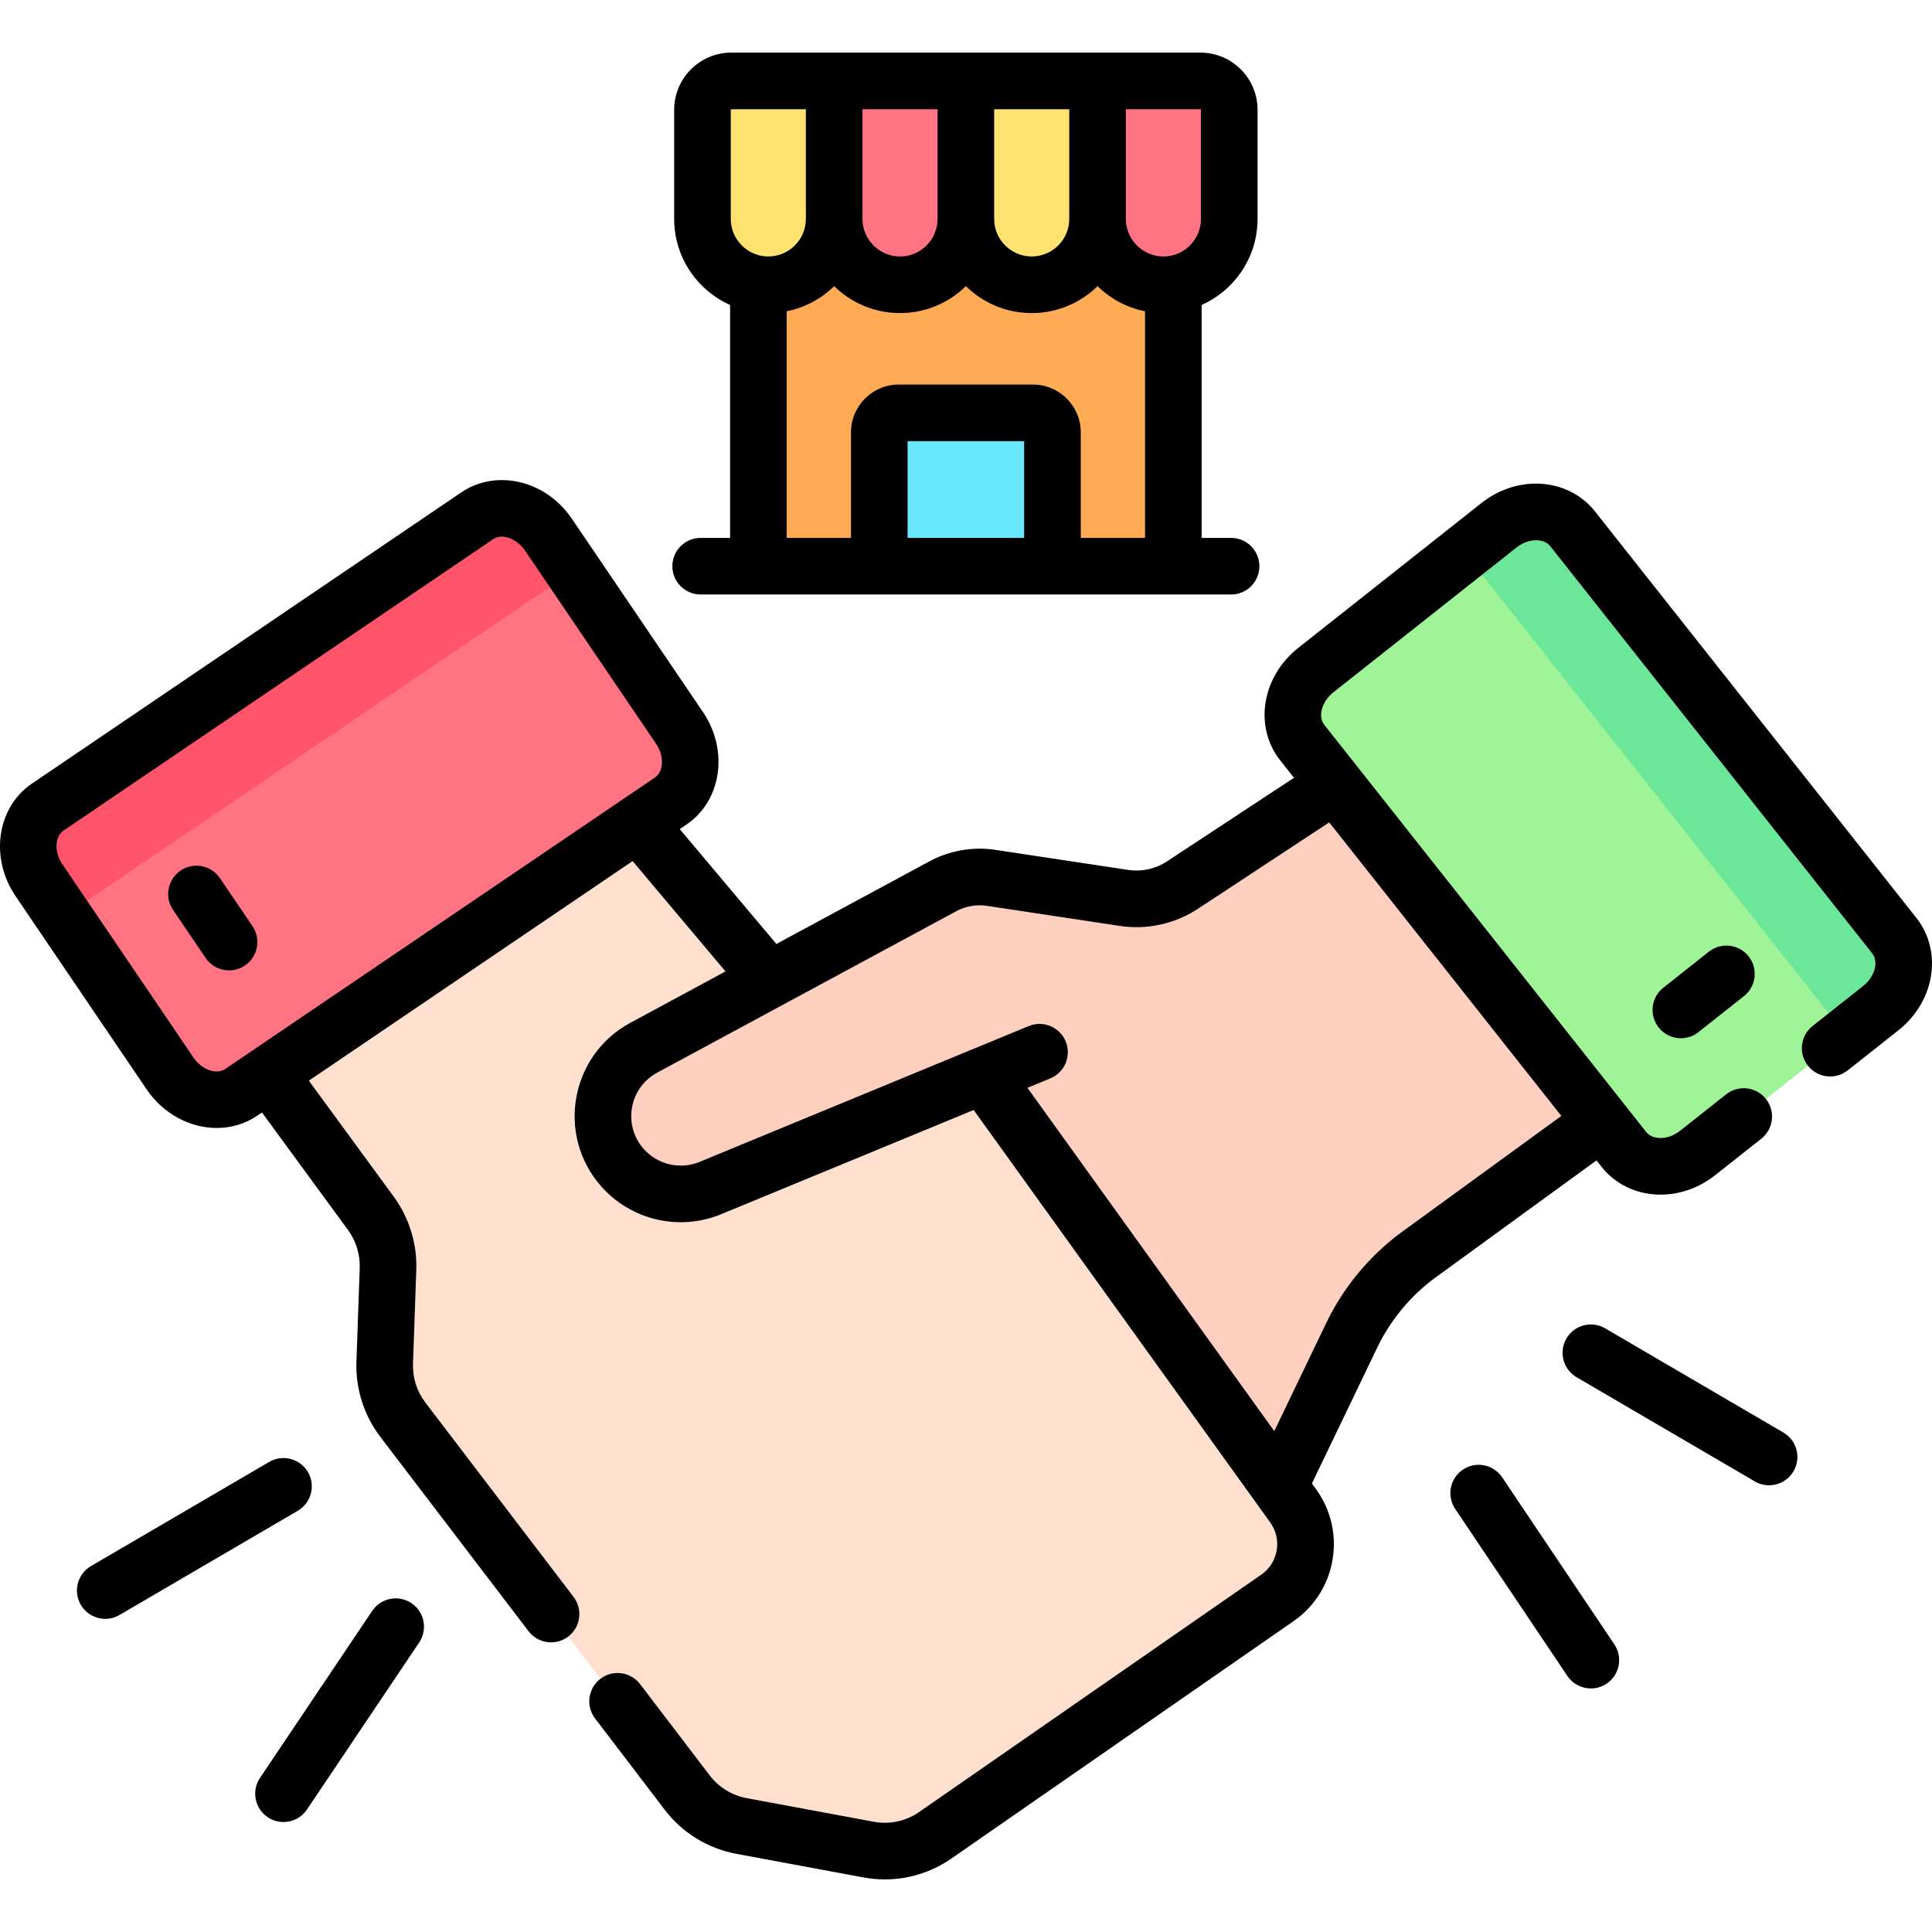 <svg id="Capa_1" enable-background="new 0 0 511.917 511.917" height="512" viewBox="0 0 511.917 511.917" width="512" xmlns="http://www.w3.org/2000/svg"><g><g><path d="m152.092 198.056 57.861 68.745 41.82 5.818 90.887 126.404c5.658 7.869 3.768 18.848-4.195 24.373l-90.88 63.048c-5.116 3.456-11.385 4.761-17.454 3.633l-33.646-6.249c-5.733-1.065-10.866-4.222-14.402-8.859l-75.342-98.795c-3.295-4.321-4.992-9.65-4.802-15.081l.872-24.872c.185-5.273-1.409-10.454-4.526-14.711l-42.473-58.02z" fill="#ffe0cf"/><path d="m255.055 287.215-66.824 27.574c-8.134 3.356-17.501 1.178-23.319-5.424-8.765-9.945-5.995-25.46 5.671-31.757l79.262-42.786c3.899-2.104 8.375-2.885 12.756-2.223l35.157 5.311c5.576.842 11.263-.457 15.92-3.636l41.909-28.608 69.677 90.467-49.46 36.4c-7.533 5.544-13.592 12.852-17.644 21.282l-19.235 40.017" fill="#ffcfc0"/><path d="m499.074 266.549-49.996 39.531c-5.977 4.726-14.655 3.712-19.381-2.266l-84.051-106.302c-4.726-5.977-3.712-14.655 2.266-19.381l49.996-39.531c5.977-4.726 14.655-3.712 19.381 2.266l84.051 106.302c4.725 5.978 3.711 14.655-2.266 19.381z" fill="#9ff497"/><path d="m501.339 247.169-84.051-106.303c-4.726-5.977-13.403-6.992-19.381-2.266l-9.875 7.808 99.19 125.45c.679.858 1.241 1.77 1.704 2.714l10.147-8.023c5.978-4.726 6.993-13.403 2.266-19.38z" fill="#6ce79a"/><path d="m9.803 232.451 35.776 52.749c4.277 6.306 12.857 7.951 19.164 3.674l112.154-76.068c6.306-4.277 7.951-12.857 3.674-19.164l-35.776-52.748c-4.277-6.307-12.857-7.951-19.164-3.674l-112.154 76.068c-6.307 4.277-7.952 12.857-3.674 19.163z" fill="#ff7383"/><path d="m13.477 213.288 112.154-76.068c6.306-4.277 14.886-2.632 19.164 3.674l7.066 10.418-132.356 89.769c-.906.614-1.716 1.314-2.442 2.075l-7.261-10.705c-4.277-6.306-2.632-14.886 3.675-19.163z" fill="#ff546a"/><g><path d="m200.95 50.597h109.944v99.428h-109.944z" fill="#ffab56"/><g><path d="m203.58 75.454c-9.636 0-17.448-7.812-17.448-17.448v-28.92c0-4.224 3.424-7.648 7.648-7.648h27.247v36.568c0 9.637-7.811 17.448-17.447 17.448z" fill="#ffe270"/><path d="m238.475 75.454c-9.636 0-17.448-7.812-17.448-17.448v-36.568h34.895v36.568c.001 9.637-7.811 17.448-17.447 17.448z" fill="#ff7383"/><path d="m273.37 75.454c-9.636 0-17.448-7.812-17.448-17.448v-36.568h34.895v36.568c.001 9.637-7.811 17.448-17.447 17.448z" fill="#ffe270"/><path d="m308.266 75.454c-9.636 0-17.448-7.812-17.448-17.448v-36.568h27.247c4.224 0 7.648 3.424 7.648 7.648v28.92c0 9.637-7.811 17.448-17.447 17.448z" fill="#ff7383"/></g><path d="m278.868 150.025h-45.89v-35.463c0-2.855 2.314-5.169 5.169-5.169h35.553c2.855 0 5.169 2.314 5.169 5.169v35.463z" fill="#68e7fd"/></g></g><g><path d="m452.793 252.171-12.07 9.544c-3.25 2.568-3.801 7.285-1.231 10.534 1.48 1.873 3.673 2.849 5.888 2.849 1.629 0 3.27-.528 4.646-1.617l12.07-9.544c3.25-2.568 3.801-7.285 1.231-10.534-2.569-3.25-7.285-3.8-10.534-1.232z"/><path d="m58.265 232.672c-2.325-3.428-6.989-4.323-10.417-1.997-3.428 2.325-4.323 6.988-1.998 10.417l8.637 12.735c1.45 2.139 3.811 3.291 6.214 3.291 1.449 0 2.914-.419 4.203-1.294 3.428-2.325 4.322-6.988 1.997-10.417z"/><path d="m507.836 243.294-85.278-107.856c-3.438-4.349-8.734-6.998-14.532-7.27-5.491-.273-10.993 1.562-15.496 5.124l-48.544 38.382c-4.504 3.562-7.544 8.497-8.56 13.896-1.072 5.704.284 11.469 3.723 15.816l3.72 4.705-33.312 21.917c-.036.023-.071.048-.106.071-3.104 2.119-6.859 2.974-10.571 2.414l-35.156-5.311c-5.951-.901-12.145.18-17.44 3.039l-40.566 21.898-25.611-30.428 1.821-1.235c9.266-6.286 11.209-19.65 4.331-29.791l-34.736-51.216c-7.052-10.397-20.196-13.155-29.281-6.993l-113.795 77.18c-9.267 6.285-11.209 19.649-4.332 29.792l34.736 51.215c4.477 6.601 11.603 10.234 18.59 10.234 3.748 0 7.456-1.046 10.691-3.24l1.282-.869 22.818 31.171c2.113 2.887 3.207 6.444 3.082 10.019l-.872 24.873c-.25 7.144 1.999 14.208 6.333 19.891l39.273 51.499c1.476 1.936 3.71 2.952 5.969 2.952 1.586 0 3.185-.501 4.542-1.536 3.294-2.512 3.928-7.218 1.416-10.512l-39.274-51.499c-2.237-2.935-3.398-6.581-3.269-10.27l.872-24.873c.243-6.923-1.877-13.813-5.969-19.403l-22.5-30.737 85.789-58.186 24.611 29.24-25.215 13.611c-15.901 8.583-19.7 29.738-7.735 43.315 7.934 9.002 20.716 11.975 31.807 7.397l66.9-27.606 18.263 25.399c3.476 4.835 53.628 74.585 60.316 83.886 1.553 2.16 2.159 4.794 1.708 7.415-.451 2.622-1.903 4.9-4.09 6.417l-90.802 62.996c-3.506 2.368-7.728 3.248-11.887 2.474l-33.645-6.249c-3.913-.727-7.396-2.869-9.809-6.033l-18.442-24.183c-2.512-3.294-7.219-3.925-10.512-1.416-3.294 2.512-3.928 7.219-1.416 10.512l18.443 24.183c4.672 6.127 11.418 10.277 18.996 11.686l33.646 6.249c1.904.354 3.813.528 5.711.528 6.134 0 12.144-1.83 17.388-5.373l90.879-63.049c5.518-3.827 9.184-9.579 10.323-16.196s-.393-13.265-4.313-18.716l-1.133-1.576 17.307-36.005c3.507-7.298 8.808-13.691 15.296-18.466l42.801-31.136 1.408 1.781c3.438 4.348 8.734 6.998 14.532 7.27.342.017.684.024 1.025.024 5.145 0 10.247-1.808 14.471-5.147l12.226-9.667c3.25-2.569 3.801-7.285 1.231-10.535-2.568-3.247-7.284-3.799-10.534-1.23l-12.226 9.666c-1.642 1.299-3.646 2.004-5.491 1.906-1.047-.049-2.499-.364-3.468-1.589l-85.279-107.856c-.968-1.224-.94-2.71-.746-3.74.342-1.817 1.479-3.604 3.121-4.903l48.543-38.382c1.643-1.298 3.629-1.997 5.491-1.906 1.048.049 2.499.364 3.468 1.589l85.279 107.856c.968 1.225.939 2.71.746 3.741-.342 1.817-1.479 3.604-3.121 4.902l-13.414 10.606c-3.25 2.568-3.801 7.285-1.231 10.534 2.569 3.251 7.285 3.802 10.534 1.231l13.414-10.605c4.504-3.562 7.544-8.497 8.56-13.897 1.071-5.704-.285-11.469-3.723-15.816zm-456.57 36.929-34.736-51.215c-2.198-3.241-2.043-7.343.337-8.958l113.793-77.179c2.596-1.763 6.489.111 8.447 2.999l34.736 51.216c2.198 3.24 2.043 7.342-.337 8.957l-113.792 77.18c-2.381 1.614-6.25.241-8.448-3zm320.095 46.27c-8.49 6.248-15.392 14.572-19.958 24.073l-13.762 28.63-48.492-67.44-16.91-23.518 6.065-2.502c3.829-1.58 5.652-5.965 4.072-9.793-1.58-3.829-5.966-5.655-9.793-4.072l-87.213 35.987c-5.172 2.133-11.133.747-14.831-3.45-5.571-6.32-3.82-16.189 3.606-20.198l79.262-42.786c2.453-1.323 5.321-1.819 8.074-1.406l35.156 5.311c7.457 1.128 14.982-.584 21.213-4.818l34.357-22.605 61.501 77.783z"/><path d="m185.654 142.525c-4.142 0-7.5 3.357-7.5 7.5s3.358 7.5 7.5 7.5h140.538c4.143 0 7.5-3.357 7.5-7.5s-3.357-7.5-7.5-7.5h-7.797v-61.72c8.723-3.891 14.818-12.646 14.818-22.798v-28.92c0-8.353-6.796-15.148-15.148-15.148h-124.285c-8.353 0-15.148 6.796-15.148 15.148v28.92c0 10.153 6.096 18.907 14.819 22.798v61.72zm54.824 0v-25.632h30.89v25.632zm77.735-113.439v28.92c0 5.485-4.462 9.948-9.947 9.948s-9.948-4.463-9.948-9.948v-29.068h19.747c.082 0 .148.066.148.148zm-54.79-.148h19.895v29.068c0 5.485-4.462 9.948-9.947 9.948s-9.947-4.463-9.947-9.948v-29.068zm-15 29.068c0 5.485-4.462 9.948-9.948 9.948s-9.948-4.463-9.948-9.948v-29.068h19.896zm-54.791-28.92c0-.082.066-.148.148-.148h19.747v29.068c0 5.485-4.462 9.948-9.948 9.948s-9.948-4.463-9.948-9.948v-28.92zm14.819 53.391c4.84-.962 9.18-3.328 12.577-6.655 4.502 4.41 10.663 7.133 17.448 7.133s12.946-2.723 17.448-7.133c4.502 4.41 10.663 7.133 17.448 7.133s12.945-2.723 17.447-7.133c3.396 3.327 7.737 5.693 12.577 6.655v60.048h-17.027v-27.963c0-6.985-5.684-12.669-12.669-12.669h-35.552c-6.985 0-12.668 5.684-12.668 12.669v27.963h-17.027v-60.048z"/><path d="m81.593 390.046c-2.09-3.575-6.683-4.778-10.26-2.689l-47.229 27.608c-3.576 2.09-4.78 6.684-2.69 10.26 1.395 2.386 3.904 3.716 6.482 3.716 1.286 0 2.588-.331 3.778-1.026l47.229-27.608c3.575-2.091 4.78-6.684 2.69-10.261z"/><path d="m109.024 424.792c-3.44-2.312-8.099-1.396-10.408 2.044l-29.725 44.257c-2.31 3.438-1.394 8.099 2.044 10.407 1.284.862 2.737 1.275 4.175 1.275 2.415 0 4.786-1.164 6.233-3.319l29.725-44.257c2.31-3.438 1.394-8.098-2.044-10.407z"/><path d="m472.54 379.575-47.229-27.608c-3.575-2.092-8.17-.887-10.26 2.689-2.091 3.576-.887 8.17 2.689 10.26l47.229 27.608c1.19.696 2.492 1.026 3.778 1.026 2.577 0 5.087-1.33 6.481-3.716 2.092-3.576.888-8.169-2.688-10.259z"/><path d="m398.026 391.446c-2.309-3.438-6.968-4.354-10.407-2.044-3.438 2.309-4.354 6.969-2.044 10.407l29.725 44.257c1.447 2.155 3.817 3.319 6.232 3.319 1.438 0 2.892-.413 4.175-1.275 3.438-2.309 4.354-6.969 2.044-10.407z"/></g></g></svg>